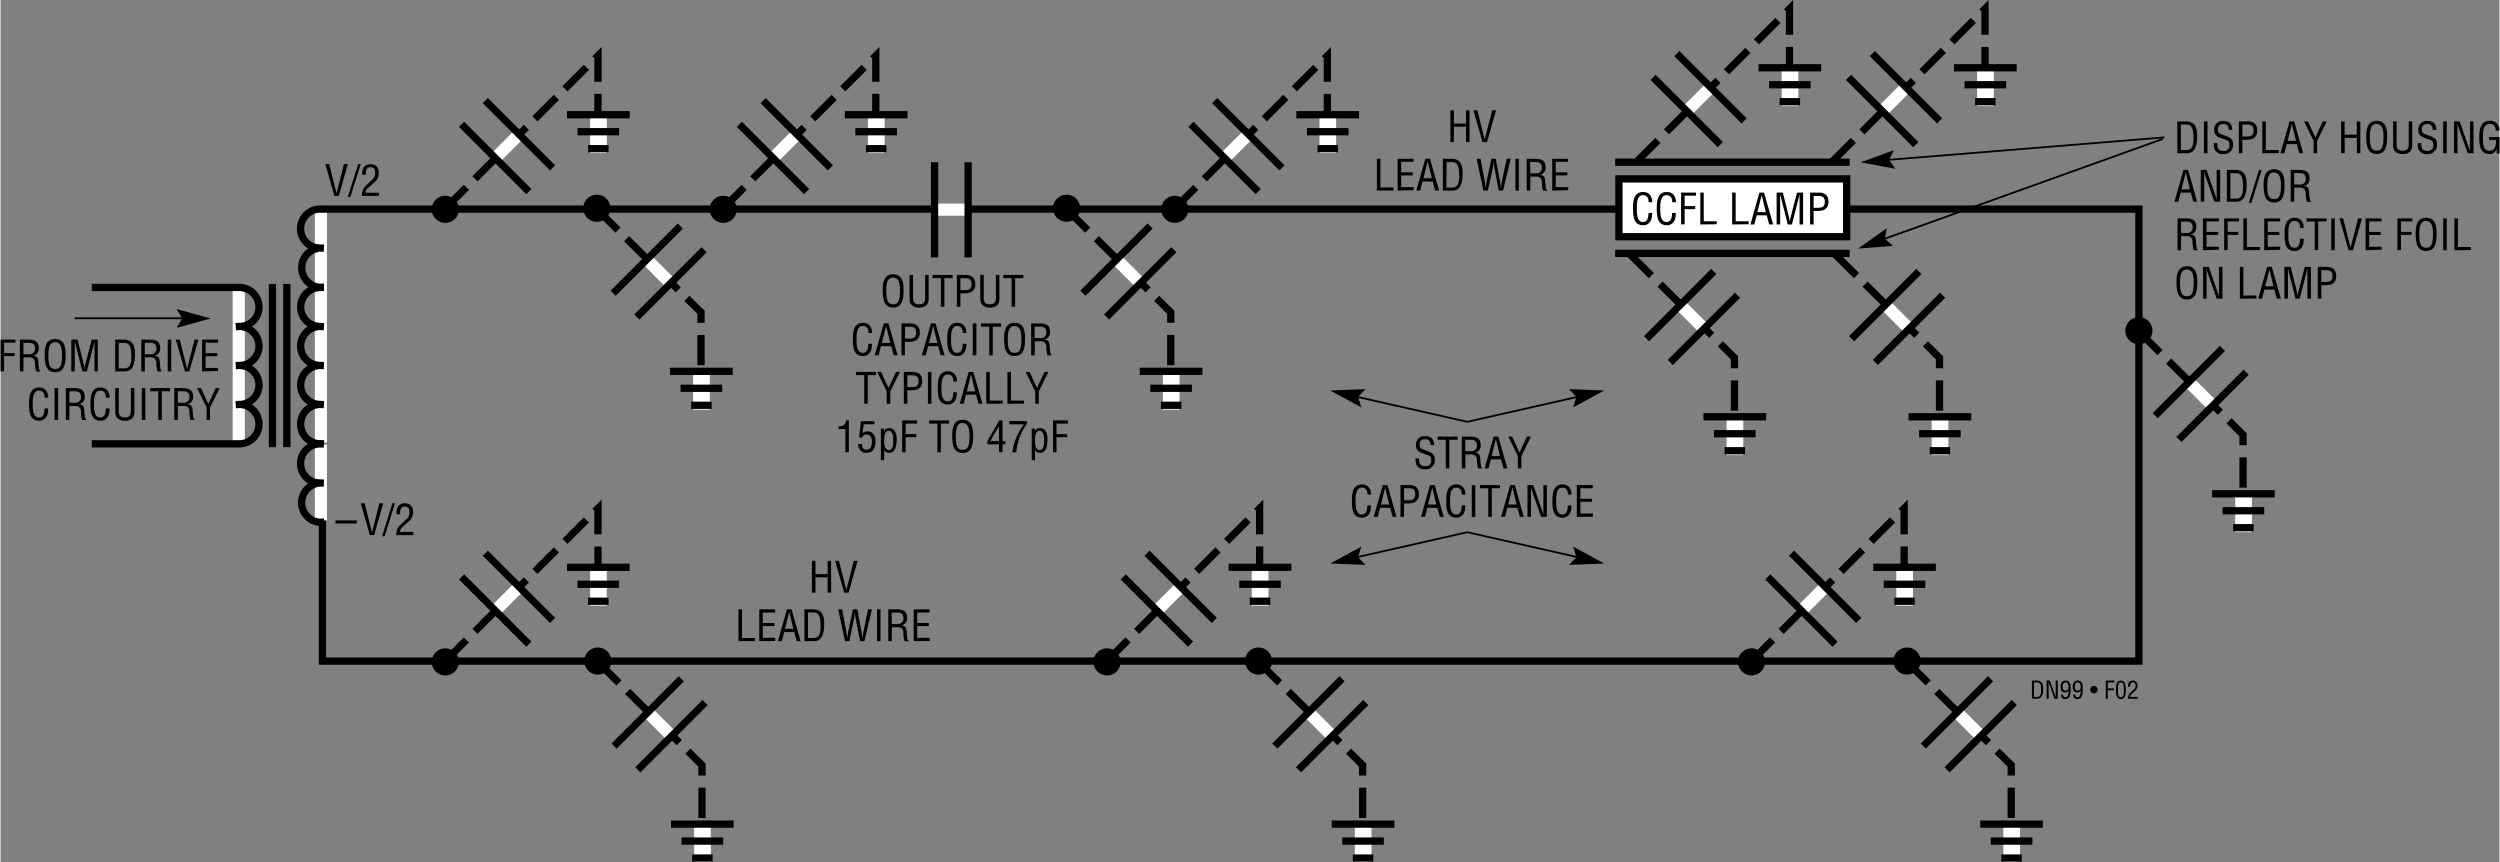 <svg id="a58d54fb-d3f7-4c41-a177-d35962766f56" data-name="a56308df-369d-4fd2-9f9f-f2bf569a56d9" xmlns="http://www.w3.org/2000/svg" width="11.45in" height="3.95in" viewBox="0 0 824.56 284.58"><rect x="0" y="0" width="824.56" height="284.58" fill="#808080" stroke="none"/><line x1="621.66" y1="52.85" x2="714.02" y2="45.32" fill="none" stroke="#000" stroke-width="0.6"/><polygon points="623.16 52.8 624.73 49.55 613.78 53.56 613.78 53.56 625.23 55.69 623.16 52.8 623.16 52.8"/><line x1="620.3" y1="79.29" x2="713.47" y2="45.85" fill="none" stroke="#000" stroke-width="0.6"/><polygon points="621.74 78.85 622.4 75.31 612.88 82.03 612.88 82.03 624.49 81.11 621.74 78.85 621.74 78.85"/><line x1="78.6" y1="145.99" x2="78.6" y2="95.12" fill="none" stroke="#fff" stroke-width="4"/><path d="M30.09,94.85H78.78a6.5,6.5,0,0,1,6.5,6.5h0a6.38,6.38,0,0,1-6.4,6.36h-.1l-1.18.07,1.18-.07a6.5,6.5,0,0,1,6.5,6.5,6.39,6.39,0,0,1-6.4,6.37h-.1l-1.18.07,1.18-.07a6.5,6.5,0,0,1,6.5,6.5h0a6.39,6.39,0,0,1-6.4,6.37h-.1l-1.18.07,1.18-.07a6.5,6.5,0,0,1,0,13H30.09" transform="translate(0 0)" fill="none" stroke="#000" stroke-width="2.4"/><line x1="105.7" y1="145.99" x2="105.7" y2="69.74" fill="none" stroke="#fff" stroke-width="4"/><path d="M106.71,94.85h-1.18a6.5,6.5,0,0,0-6.5,6.5h0a6.38,6.38,0,0,0,6.4,6.36h.1l1.18.07-1.18-.07a6.5,6.5,0,0,0-6.5,6.5,6.38,6.38,0,0,0,6.4,6.37h.1l1.18.07-1.18-.07a6.5,6.5,0,0,0-6.5,6.5h0a6.39,6.39,0,0,0,6.4,6.37h.1l1.18.07-1.18-.07a6.5,6.5,0,0,0,0,13h1.18" transform="translate(0 0)" fill="none" stroke="#000" stroke-width="2.4"/><path d="M105.7,94.37" transform="translate(0 0)" fill="none" stroke="#fff" stroke-width="4"/><path d="M106.71,94.84h-1.18a6.51,6.51,0,0,1,0-13l1.18.07-1.18-.07A6.37,6.37,0,0,1,99,75.56v-.09a6.49,6.49,0,0,1,6.49-6.5h0l1.18.06L105.53,69H705.59V218.15H106.21V171.73" transform="translate(0 0)" fill="none" stroke="#000" stroke-width="2.4"/><line x1="105.7" y1="171.66" x2="105.7" y2="146.74" fill="none" stroke="#fff" stroke-width="4"/><line x1="106.7" y1="172.35" x2="105.53" y2="172.35" fill="none" stroke="#000" stroke-width="2.4"/><path d="M105.7,171.87" transform="translate(0 0)" fill="none" stroke="#fff" stroke-width="4"/><path d="M105.53,146.47l1.18.06-1.18-.06A6.5,6.5,0,0,0,99,153h0a6.37,6.37,0,0,0,6.4,6.36h.1l1.18.07-1.18-.07a6.51,6.51,0,0,0,0,13h1.18" transform="translate(0 0)" fill="none" stroke="#000" stroke-width="2.4"/><line x1="89.72" y1="93.68" x2="89.72" y2="147.55" fill="none" stroke="#000" stroke-width="2.4"/><line x1="94.47" y1="93.68" x2="94.47" y2="147.55" fill="none" stroke="#000" stroke-width="2.4"/><polyline points="146.63 68.9 197.13 18.4 197.13 39.9" fill="none" stroke="#000" stroke-width="2.4" stroke-dasharray="10 4"/><line x1="197.29" y1="37.94" x2="197.29" y2="50.51" fill="none" stroke="#fff" stroke-width="5.5"/><line x1="186.91" y1="37.86" x2="207.59" y2="37.86" fill="none" stroke="#000" stroke-width="2.4"/><line x1="190.39" y1="43.46" x2="204.11" y2="43.46" fill="none" stroke="#000" stroke-width="2.4"/><line x1="193.88" y1="49.06" x2="200.63" y2="49.06" fill="none" stroke="#000" stroke-width="2.4"/><line x1="170.97" y1="44.44" x2="163.28" y2="52.13" fill="none" stroke="#fff" stroke-width="4"/><line x1="182.15" y1="55.39" x2="159.96" y2="33.19" fill="none" stroke="#000" stroke-width="2.4"/><line x1="174.32" y1="63.22" x2="152.12" y2="41.03" fill="none" stroke="#000" stroke-width="2.4"/><line x1="153.63" y1="69.07" x2="140.63" y2="69.07" fill="none"/><line x1="146.76" y1="75.07" x2="146.76" y2="62.95" fill="none"/><path d="M146.76,73.54a4.47,4.47,0,1,0-4.47-4.47A4.47,4.47,0,0,0,146.76,73.54Z" transform="translate(0 0)"/><path d="M146.76,69.07" transform="translate(0 0)"/><polyline points="196.63 68.9 231.13 103.06 231.13 124.56" fill="none" stroke="#000" stroke-width="2.4" stroke-dasharray="10 4"/><line x1="231.29" y1="122.61" x2="231.29" y2="135.18" fill="none" stroke="#fff" stroke-width="5.5"/><line x1="220.91" y1="122.53" x2="241.59" y2="122.53" fill="none" stroke="#000" stroke-width="2.4"/><line x1="224.39" y1="128.12" x2="238.11" y2="128.12" fill="none" stroke="#000" stroke-width="2.4"/><line x1="227.88" y1="133.73" x2="234.63" y2="133.73" fill="none" stroke="#000" stroke-width="2.4"/><line x1="220.97" y1="93.35" x2="213.28" y2="85.66" fill="none" stroke="#fff" stroke-width="4"/><line x1="232.15" y1="82.41" x2="209.96" y2="104.6" fill="none" stroke="#000" stroke-width="2.4"/><line x1="224.32" y1="74.57" x2="202.12" y2="96.77" fill="none" stroke="#000" stroke-width="2.4"/><line x1="203.63" y1="68.72" x2="190.63" y2="68.72" fill="none"/><line x1="196.76" y1="62.72" x2="196.76" y2="74.84" fill="none"/><path d="M196.76,64.25a4.47,4.47,0,1,1-4.47,4.47A4.47,4.47,0,0,1,196.76,64.25Z" transform="translate(0 0)"/><path d="M196.76,68.72" transform="translate(0 0)"/><polyline points="351.63 68.9 386.13 103.06 386.13 124.56" fill="none" stroke="#000" stroke-width="2.4" stroke-dasharray="10 4"/><line x1="386.29" y1="122.61" x2="386.29" y2="135.18" fill="none" stroke="#fff" stroke-width="5.5"/><line x1="375.91" y1="122.53" x2="396.59" y2="122.53" fill="none" stroke="#000" stroke-width="2.4"/><line x1="379.39" y1="128.12" x2="393.11" y2="128.12" fill="none" stroke="#000" stroke-width="2.4"/><line x1="382.88" y1="133.73" x2="389.63" y2="133.73" fill="none" stroke="#000" stroke-width="2.4"/><line x1="375.97" y1="93.35" x2="368.28" y2="85.66" fill="none" stroke="#fff" stroke-width="4"/><line x1="387.15" y1="82.41" x2="364.96" y2="104.6" fill="none" stroke="#000" stroke-width="2.4"/><line x1="379.32" y1="74.57" x2="357.12" y2="96.77" fill="none" stroke="#000" stroke-width="2.4"/><line x1="358.63" y1="68.72" x2="345.63" y2="68.72" fill="none"/><line x1="351.76" y1="62.72" x2="351.76" y2="74.84" fill="none"/><path d="M351.76,64.25a4.47,4.47,0,1,1-4.47,4.47h0A4.47,4.47,0,0,1,351.76,64.25Z" transform="translate(0 0)"/><path d="M351.76,68.72" transform="translate(0 0)"/><polyline points="537.63 83.9 572.13 118.06 572.13 139.56" fill="none" stroke="#000" stroke-width="2.4" stroke-dasharray="10 4"/><line x1="572.29" y1="137.61" x2="572.29" y2="150.18" fill="none" stroke="#fff" stroke-width="5.5"/><line x1="561.91" y1="137.53" x2="582.59" y2="137.53" fill="none" stroke="#000" stroke-width="2.4"/><line x1="565.39" y1="143.12" x2="579.11" y2="143.12" fill="none" stroke="#000" stroke-width="2.4"/><line x1="568.88" y1="148.73" x2="575.63" y2="148.73" fill="none" stroke="#000" stroke-width="2.4"/><line x1="561.97" y1="108.35" x2="554.28" y2="100.66" fill="none" stroke="#fff" stroke-width="4"/><line x1="573.15" y1="97.41" x2="550.96" y2="119.6" fill="none" stroke="#000" stroke-width="2.4"/><line x1="565.32" y1="89.57" x2="543.12" y2="111.77" fill="none" stroke="#000" stroke-width="2.4"/><line x1="544.63" y1="83.72" x2="531.63" y2="83.72" fill="none"/><line x1="537.76" y1="77.72" x2="537.76" y2="89.84" fill="none"/><path d="M537.76,83.72" transform="translate(0 0)"/><polyline points="605.3 83.9 639.8 118.06 639.8 139.56" fill="none" stroke="#000" stroke-width="2.4" stroke-dasharray="10 4"/><line x1="639.96" y1="137.61" x2="639.96" y2="150.18" fill="none" stroke="#fff" stroke-width="5.5"/><line x1="629.58" y1="137.53" x2="650.26" y2="137.53" fill="none" stroke="#000" stroke-width="2.4"/><line x1="633.06" y1="143.12" x2="646.78" y2="143.12" fill="none" stroke="#000" stroke-width="2.4"/><line x1="636.55" y1="148.73" x2="643.3" y2="148.73" fill="none" stroke="#000" stroke-width="2.4"/><line x1="629.64" y1="108.35" x2="621.95" y2="100.66" fill="none" stroke="#fff" stroke-width="4"/><line x1="640.82" y1="97.41" x2="618.62" y2="119.6" fill="none" stroke="#000" stroke-width="2.4"/><line x1="632.98" y1="89.57" x2="610.79" y2="111.77" fill="none" stroke="#000" stroke-width="2.4"/><line x1="612.3" y1="83.72" x2="599.3" y2="83.72" fill="none"/><line x1="605.42" y1="77.72" x2="605.42" y2="89.84" fill="none"/><path d="M605.42,83.72" transform="translate(0 0)"/><polyline points="238.3 68.9 288.8 18.4 288.8 39.9" fill="none" stroke="#000" stroke-width="2.4" stroke-dasharray="10 4"/><line x1="288.96" y1="37.94" x2="288.96" y2="50.51" fill="none" stroke="#fff" stroke-width="5.5"/><line x1="278.58" y1="37.86" x2="299.26" y2="37.86" fill="none" stroke="#000" stroke-width="2.4"/><line x1="282.06" y1="43.46" x2="295.78" y2="43.46" fill="none" stroke="#000" stroke-width="2.4"/><line x1="285.55" y1="49.06" x2="292.3" y2="49.06" fill="none" stroke="#000" stroke-width="2.4"/><line x1="262.64" y1="44.44" x2="254.95" y2="52.13" fill="none" stroke="#fff" stroke-width="4"/><line x1="273.82" y1="55.39" x2="251.62" y2="33.19" fill="none" stroke="#000" stroke-width="2.4"/><line x1="265.98" y1="63.22" x2="243.79" y2="41.03" fill="none" stroke="#000" stroke-width="2.4"/><line x1="245.3" y1="69.07" x2="232.3" y2="69.07" fill="none"/><line x1="238.42" y1="75.07" x2="238.42" y2="62.95" fill="none"/><path d="M238.42,73.54A4.47,4.47,0,1,0,234,69.07,4.47,4.47,0,0,0,238.42,73.54Z" transform="translate(0 0)"/><path d="M238.42,69.07" transform="translate(0 0)"/><polyline points="387.3 68.9 437.8 18.4 437.8 39.9" fill="none" stroke="#000" stroke-width="2.4" stroke-dasharray="10 4"/><line x1="437.96" y1="37.94" x2="437.96" y2="50.51" fill="none" stroke="#fff" stroke-width="5.5"/><line x1="427.58" y1="37.86" x2="448.26" y2="37.86" fill="none" stroke="#000" stroke-width="2.4"/><line x1="431.06" y1="43.46" x2="444.78" y2="43.46" fill="none" stroke="#000" stroke-width="2.4"/><line x1="434.55" y1="49.06" x2="441.3" y2="49.06" fill="none" stroke="#000" stroke-width="2.4"/><line x1="411.64" y1="44.44" x2="403.95" y2="52.13" fill="none" stroke="#fff" stroke-width="4"/><line x1="422.82" y1="55.39" x2="400.62" y2="33.19" fill="none" stroke="#000" stroke-width="2.4"/><line x1="414.98" y1="63.22" x2="392.79" y2="41.03" fill="none" stroke="#000" stroke-width="2.4"/><line x1="394.3" y1="69.07" x2="381.3" y2="69.07" fill="none"/><line x1="387.42" y1="75.07" x2="387.42" y2="62.95" fill="none"/><path d="M387.42,73.54A4.47,4.47,0,1,0,383,69.07h0A4.47,4.47,0,0,0,387.42,73.54Z" transform="translate(0 0)"/><path d="M387.42,69.07" transform="translate(0 0)"/><polyline points="146.63 218.23 197.13 167.73 197.13 189.23" fill="none" stroke="#000" stroke-width="2.4" stroke-dasharray="10 4"/><line x1="197.29" y1="187.27" x2="197.29" y2="199.84" fill="none" stroke="#fff" stroke-width="5.5"/><line x1="186.91" y1="187.19" x2="207.59" y2="187.19" fill="none" stroke="#000" stroke-width="2.4"/><line x1="190.39" y1="192.79" x2="204.11" y2="192.79" fill="none" stroke="#000" stroke-width="2.4"/><line x1="193.88" y1="198.39" x2="200.63" y2="198.39" fill="none" stroke="#000" stroke-width="2.4"/><line x1="170.97" y1="193.77" x2="163.28" y2="201.46" fill="none" stroke="#fff" stroke-width="4"/><line x1="182.15" y1="204.72" x2="159.96" y2="182.52" fill="none" stroke="#000" stroke-width="2.4"/><line x1="174.32" y1="212.56" x2="152.12" y2="190.36" fill="none" stroke="#000" stroke-width="2.4"/><line x1="153.63" y1="218.41" x2="140.63" y2="218.41" fill="none"/><line x1="146.76" y1="224.41" x2="146.76" y2="212.28" fill="none"/><path d="M146.76,222.87a4.47,4.47,0,1,0-4.47-4.46A4.46,4.46,0,0,0,146.76,222.87Z" transform="translate(0 0)"/><path d="M146.76,218.41" transform="translate(0 0)"/><polyline points="364.96 218.23 415.46 167.73 415.46 189.23" fill="none" stroke="#000" stroke-width="2.4" stroke-dasharray="10 4"/><line x1="415.62" y1="187.27" x2="415.62" y2="199.84" fill="none" stroke="#fff" stroke-width="5.5"/><line x1="405.24" y1="187.19" x2="425.92" y2="187.19" fill="none" stroke="#000" stroke-width="2.4"/><line x1="408.73" y1="192.79" x2="422.44" y2="192.79" fill="none" stroke="#000" stroke-width="2.4"/><line x1="412.21" y1="198.39" x2="418.96" y2="198.39" fill="none" stroke="#000" stroke-width="2.4"/><line x1="389.31" y1="193.77" x2="381.62" y2="201.46" fill="none" stroke="#fff" stroke-width="4"/><line x1="400.49" y1="204.72" x2="378.29" y2="182.52" fill="none" stroke="#000" stroke-width="2.4"/><line x1="392.65" y1="212.56" x2="370.45" y2="190.36" fill="none" stroke="#000" stroke-width="2.4"/><line x1="371.97" y1="218.41" x2="358.97" y2="218.41" fill="none"/><line x1="365.09" y1="224.41" x2="365.09" y2="212.28" fill="none"/><path d="M365.09,222.87a4.47,4.47,0,1,0-4.46-4.46h0A4.46,4.46,0,0,0,365.09,222.87Z" transform="translate(0 0)"/><path d="M365.09,218.41" transform="translate(0 0)"/><polyline points="577.63 218.23 628.13 167.73 628.13 189.23" fill="none" stroke="#000" stroke-width="2.4" stroke-dasharray="10 4"/><line x1="628.29" y1="187.27" x2="628.29" y2="199.84" fill="none" stroke="#fff" stroke-width="5.5"/><line x1="617.91" y1="187.19" x2="638.59" y2="187.19" fill="none" stroke="#000" stroke-width="2.4"/><line x1="621.39" y1="192.79" x2="635.11" y2="192.79" fill="none" stroke="#000" stroke-width="2.4"/><line x1="624.88" y1="198.39" x2="631.63" y2="198.39" fill="none" stroke="#000" stroke-width="2.4"/><line x1="601.97" y1="193.77" x2="594.28" y2="201.46" fill="none" stroke="#fff" stroke-width="4"/><line x1="613.15" y1="204.72" x2="590.96" y2="182.52" fill="none" stroke="#000" stroke-width="2.4"/><line x1="605.32" y1="212.56" x2="583.12" y2="190.36" fill="none" stroke="#000" stroke-width="2.4"/><line x1="584.63" y1="218.41" x2="571.63" y2="218.41" fill="none"/><line x1="577.76" y1="224.41" x2="577.76" y2="212.28" fill="none"/><path d="M577.76,222.87a4.47,4.47,0,1,0-4.47-4.46h0A4.47,4.47,0,0,0,577.76,222.87Z" transform="translate(0 0)"/><path d="M577.76,218.41" transform="translate(0 0)"/><polyline points="539.8 53.4 590.3 2.9 590.3 24.4" fill="none" stroke="#000" stroke-width="2.4" stroke-dasharray="10 4"/><line x1="590.46" y1="22.44" x2="590.46" y2="35.01" fill="none" stroke="#fff" stroke-width="5.5"/><line x1="580.08" y1="22.36" x2="600.76" y2="22.36" fill="none" stroke="#000" stroke-width="2.4"/><line x1="583.56" y1="27.96" x2="597.28" y2="27.96" fill="none" stroke="#000" stroke-width="2.4"/><line x1="587.05" y1="33.56" x2="593.8" y2="33.56" fill="none" stroke="#000" stroke-width="2.4"/><line x1="564.14" y1="28.94" x2="556.45" y2="36.63" fill="none" stroke="#fff" stroke-width="4"/><line x1="575.32" y1="39.89" x2="553.12" y2="17.69" fill="none" stroke="#000" stroke-width="2.4"/><line x1="567.48" y1="47.72" x2="545.29" y2="25.53" fill="none" stroke="#000" stroke-width="2.4"/><line x1="546.8" y1="53.57" x2="533.8" y2="53.57" fill="none"/><path d="M539.92,53.57" transform="translate(0 0)"/><polyline points="604.3 53.4 654.8 2.9 654.8 24.4" fill="none" stroke="#000" stroke-width="2.4" stroke-dasharray="10 4"/><line x1="654.96" y1="22.44" x2="654.96" y2="35.01" fill="none" stroke="#fff" stroke-width="5.5"/><line x1="644.58" y1="22.36" x2="665.26" y2="22.36" fill="none" stroke="#000" stroke-width="2.4"/><line x1="648.06" y1="27.96" x2="661.78" y2="27.96" fill="none" stroke="#000" stroke-width="2.4"/><line x1="651.55" y1="33.56" x2="658.3" y2="33.56" fill="none" stroke="#000" stroke-width="2.4"/><line x1="628.64" y1="28.94" x2="620.95" y2="36.63" fill="none" stroke="#fff" stroke-width="4"/><line x1="639.82" y1="39.89" x2="617.62" y2="17.69" fill="none" stroke="#000" stroke-width="2.4"/><line x1="631.98" y1="47.72" x2="609.79" y2="25.53" fill="none" stroke="#000" stroke-width="2.4"/><line x1="611.3" y1="53.57" x2="598.3" y2="53.57" fill="none"/><path d="M604.42,53.57" transform="translate(0 0)"/><path d="M0,122.56v-10.5H4.93v1H1.16v3.44h3.5v1H1.16v5Z" transform="translate(0 0)"/><path d="M7.55,122.56H6.38v-10.5H9.09c2.2,0,3.6.57,3.53,3a2.26,2.26,0,0,1-2,2.29v0c1.36.12,1.7.56,1.86,2,0,.78.12,1.55.23,2.34,0,.19.12.65.4.65v.24H11.74a9.67,9.67,0,0,1-.37-2.67c0-1-.42-2-1.79-2h-2Zm0-5.67H9.38a1.8,1.8,0,0,0,2-1.55,1.61,1.61,0,0,0,0-.38c0-1.81-1.44-1.85-2.22-1.85H7.55Z" transform="translate(0 0)"/><path d="M18.05,111.85c3.07,0,3.44,2.83,3.43,5.24,0,2.91-.39,5.73-3.46,5.73s-3.43-2.82-3.46-5.73C14.56,114.68,14.92,111.85,18.05,111.85ZM18,112.9c-1.79,0-2.24,1.88-2.23,4.21,0,3,.33,4.65,2.26,4.65s2.24-1.61,2.25-4.65c0-2.33-.43-4.21-2.28-4.21Z" transform="translate(0 0)"/><path d="M30.08,112.06h2v10.5H31v-8.65c0-.45,0-.89,0-1.33h0c-.13.61-.22,1-.32,1.41l-2.2,8.57H27l-2.2-8.7c-.1-.36-.18-.71-.31-1.28h0c0,.44,0,.91,0,1.35v8.63H23.35v-10.5h2.06l2.06,8.19a9,9,0,0,1,.22,1.56h0a13.92,13.92,0,0,1,.27-1.57Z" transform="translate(0 0)"/><path d="M37.83,122.56v-10.5h2.88c3.28,0,3.73,2.66,3.65,5.25s-.59,5.25-3.44,5.25Zm1.16-1h1.86c1.71,0,2.41-1.27,2.3-4.41-.08-2.4-.42-4-2.3-4H39Z" transform="translate(0 0)"/><path d="M47.6,122.56H46.44v-10.5h2.7c2.2,0,3.6.57,3.53,3a2.24,2.24,0,0,1-2,2.29v0c1.36.12,1.7.56,1.87,2,0,.78.11,1.55.22,2.34,0,.19.13.65.41.65v.24H51.79a9.67,9.67,0,0,1-.37-2.67c0-1-.42-2-1.79-2h-2Zm0-5.67h1.84a1.8,1.8,0,0,0,2-1.55,2.41,2.41,0,0,0,0-.38c0-1.81-1.45-1.85-2.23-1.85H47.6Z" transform="translate(0 0)"/><path d="M55.16,122.56v-10.5h1.16v10.5Z" transform="translate(0 0)"/><path d="M64,112.06h1.29l-3,10.5H60.84l-3-10.5h1.29l2.43,9.66h0Z" transform="translate(0 0)"/><path d="M66.5,122.56v-10.5h5.25v1H67.66v3.47H71.5v1H67.66v3.88h4.12v1Z" transform="translate(0 0)"/><path d="M14.55,131.21c0-1.25-.44-2.31-1.89-2.31-2,0-2.05,2.87-2.05,4.26s-.08,4.6,2.05,4.6c1.38,0,1.68-1.13,1.82-2.28,0-.24,0-.47.07-.71h1.16c0,.21,0,.43-.05.64a4.08,4.08,0,0,1-.62,2.23,2.67,2.67,0,0,1-2.28,1.18c-3.24,0-3.35-3.13-3.35-5.64s.35-5.33,3.33-5.33c2,0,3,1.48,3,3.36Z" transform="translate(0 0)"/><path d="M17.82,138.56v-10.5H19v10.5Z" transform="translate(0 0)"/><path d="M22.71,138.56H21.55v-10.5h2.7c2.2,0,3.6.57,3.53,3a2.25,2.25,0,0,1-2,2.29v0c1.36.12,1.7.56,1.87,2,0,.78.11,1.55.22,2.34,0,.19.13.65.41.65v.24H26.9a9.67,9.67,0,0,1-.37-2.67c0-1-.42-1.95-1.79-1.95h-2Zm0-5.67h1.83a1.81,1.81,0,0,0,2-1.55,1.61,1.61,0,0,0,0-.38c0-1.81-1.44-1.85-2.22-1.85H22.71Z" transform="translate(0 0)"/><path d="M34.78,131.21c0-1.25-.44-2.31-1.89-2.31-2,0-2.05,2.87-2.05,4.26s-.08,4.6,2.05,4.6c1.38,0,1.68-1.13,1.82-2.28,0-.24,0-.47.07-.71h1.16c0,.21,0,.43,0,.64a4.08,4.08,0,0,1-.62,2.23A2.67,2.67,0,0,1,33,138.82c-3.24,0-3.35-3.13-3.35-5.64s.35-5.33,3.33-5.33c2,0,3,1.48,3,3.36Z" transform="translate(0 0)"/><path d="M37.81,128.06H39v7.55c0,.82.12,2.15,2,2.15s2-1.33,2-2.15v-7.55h1.17v8c0,1.88-1.25,2.79-3.15,2.79s-3.16-.91-3.16-2.79Z" transform="translate(0 0)"/><path d="M46.61,138.56v-10.5h1.16v10.5Z" transform="translate(0 0)"/><path d="M49.34,128.06h6.59v1.05H53.22v9.45H52.05v-9.45H49.34Z" transform="translate(0 0)"/><path d="M58.49,138.56H57.33v-10.5H60c2.2,0,3.6.57,3.53,3a2.24,2.24,0,0,1-2,2.29v0c1.36.12,1.69.56,1.86,2,0,.78.11,1.55.22,2.34,0,.19.13.65.41.65v.24H62.68a9.3,9.3,0,0,1-.36-2.67c0-1-.42-1.95-1.8-1.95h-2Zm0-5.67h1.84a1.8,1.8,0,0,0,2-1.55,1.61,1.61,0,0,0,0-.38c0-1.81-1.44-1.85-2.23-1.85H58.49Z" transform="translate(0 0)"/><path d="M68.57,133.32,71,128.06h1.29l-3.18,6.43v4.07H68v-4.07l-3.15-6.43h1.29Z" transform="translate(0 0)"/><path d="M113.31,54.14h1.29l-3,10.51h-1.44l-3-10.51h1.29l2.42,9.67h0Z" transform="translate(0 0)"/><path d="M114.57,65,118,54.14h.85L115.42,65Z" transform="translate(0 0)"/><path d="M121.22,62.07a2,2,0,0,0-.76,1.53h4.44v1.05h-5.64a5.86,5.86,0,0,1,.42-2.27,3.36,3.36,0,0,1,.82-1.05l2-1.94A2.69,2.69,0,0,0,123.6,57c0-1.06-.37-1.85-1.56-1.85-1.44,0-1.57,1.42-1.54,2.52h-1.16v-.64A3.3,3.3,0,0,1,120,55a2.69,2.69,0,0,1,2.09-.83c1.79,0,2.7,1.19,2.7,2.93a4,4,0,0,1-1.69,3.28Z" transform="translate(0 0)"/><path d="M110.53,171.73h7v1h-7Z" transform="translate(0 0)"/><path d="M125,166.06h1.29l-3,10.5h-1.44l-3-10.5h1.29l2.42,9.66h0Z" transform="translate(0 0)"/><path d="M125.89,176.94l3.4-10.88h.86l-3.41,10.88Z" transform="translate(0 0)"/><path d="M132.54,174a2,2,0,0,0-.76,1.52h4.44v1.05h-5.64a6.13,6.13,0,0,1,.42-2.27,3.81,3.81,0,0,1,.83-1l2-1.93a2.67,2.67,0,0,0,1.09-2.35c0-1.07-.36-1.85-1.55-1.85-1.45,0-1.57,1.41-1.54,2.52h-1.17V169a3.35,3.35,0,0,1,.68-2.11,2.66,2.66,0,0,1,2.08-.82c1.8,0,2.71,1.19,2.71,2.93a4,4,0,0,1-1.7,3.27Z" transform="translate(0 0)"/><path d="M478.4,46.9V36.39h1.16v4.39h4V36.39h1.17V46.9h-1.17V41.83h-4V46.9Z" transform="translate(0 0)"/><path d="M492.19,36.39h1.29l-3,10.51H489l-3-10.51h1.29l2.42,9.67h0Z" transform="translate(0 0)"/><path d="M454.15,62.9V52.39h1.17v9.46h4.28v1Z" transform="translate(0 0)"/><path d="M461,62.9V52.39h5.25v1h-4.09v3.48H466v1h-3.84v3.88h4.12v1Z" transform="translate(0 0)"/><path d="M470.14,52.39h1.54l3,10.51h-1.29l-.83-3H469.2l-.77,3h-1.29Zm.76.84h0l-1.39,5.59h2.78Z" transform="translate(0 0)"/><path d="M475.92,62.9V52.39h2.89c3.28,0,3.72,2.66,3.64,5.25s-.59,5.26-3.43,5.26Zm1.17-1H479c1.71,0,2.41-1.28,2.3-4.42-.09-2.39-.42-4-2.3-4h-1.86Z" transform="translate(0 0)"/><path d="M490.75,62.9h-1.44l-2.24-10.51h1.28l1.38,7.24c.12.72.22,1.45.31,2.43h0c.1-.82.19-1.59.34-2.34l1.54-7.33h1.44l1.39,7.24c.13.7.21,1.4.31,2.43h0c.1-.82.18-1.59.33-2.34L497,52.39h1.29L495.79,62.9h-1.44L493,55.77a19.79,19.79,0,0,1-.31-2.54h0a24.17,24.17,0,0,1-.33,2.54Z" transform="translate(0 0)"/><path d="M499.86,62.9V52.39H501V62.9Z" transform="translate(0 0)"/><path d="M504.75,62.9h-1.16V52.39h2.7c2.2,0,3.6.58,3.53,3a2.25,2.25,0,0,1-2,2.28v0c1.36.13,1.7.56,1.87,2,0,.79.11,1.56.22,2.34,0,.2.13.66.41.66v.24h-1.36a9.69,9.69,0,0,1-.37-2.68c0-1-.42-1.95-1.79-1.95h-2Zm0-5.68h1.83a1.8,1.8,0,0,0,2-1.54,2.54,2.54,0,0,0,0-.39c0-1.81-1.45-1.85-2.23-1.85h-1.64Z" transform="translate(0 0)"/><path d="M512,62.9V52.39h5.25v1h-4.08v3.48H517v1h-3.83v3.88h4.11v1Z" transform="translate(0 0)"/><path d="M267.73,195.56v-10.5h1.17v4.38h4v-4.38h1.16v10.5h-1.16v-5.07h-4v5.07Z" transform="translate(0 0)"/><path d="M281.53,185.06h1.29l-3,10.5h-1.44l-3-10.5h1.28l2.43,9.66h0Z" transform="translate(0 0)"/><path d="M243.49,211.56v-10.5h1.16v9.45h4.28v1.05Z" transform="translate(0 0)"/><path d="M250.36,211.56v-10.5h5.25v1.05h-4.09v3.47h3.84v1h-3.84v3.88h4.12v1.05Z" transform="translate(0 0)"/><path d="M259.48,201.06H261l3,10.5h-1.29l-.82-3h-3.32l-.77,3h-1.29Zm.75.84h0l-1.38,5.59h2.77Z" transform="translate(0 0)"/><path d="M265.26,211.56v-10.5h2.88c3.28,0,3.73,2.66,3.64,5.25s-.58,5.25-3.43,5.25Zm1.16-1.05h1.86c1.71,0,2.41-1.27,2.3-4.41-.08-2.4-.42-4-2.3-4h-1.86Z" transform="translate(0 0)"/><path d="M280.08,211.56h-1.44l-2.24-10.5h1.29l1.37,7.24c.13.71.22,1.44.31,2.42h0c.1-.81.18-1.58.33-2.34l1.54-7.32h1.45l1.38,7.24c.13.7.21,1.4.31,2.42h0c.1-.81.18-1.58.34-2.34l1.52-7.32h1.29l-2.46,10.5h-1.45l-1.4-7.13a19.42,19.42,0,0,1-.31-2.53h0a24,24,0,0,1-.34,2.53Z" transform="translate(0 0)"/><path d="M289.2,211.56v-10.5h1.16v10.5Z" transform="translate(0 0)"/><path d="M294.08,211.56h-1.16v-10.5h2.7c2.2,0,3.6.57,3.53,3a2.24,2.24,0,0,1-2,2.29v0c1.35.12,1.69.56,1.86,2,0,.78.11,1.55.22,2.34,0,.19.13.65.41.65v.24h-1.36a9.3,9.3,0,0,1-.36-2.67c0-1-.42-1.95-1.8-1.95h-2Zm0-5.67h1.84a1.8,1.8,0,0,0,2-1.55,1.61,1.61,0,0,0,0-.38c0-1.81-1.44-1.85-2.23-1.85h-1.64Z" transform="translate(0 0)"/><path d="M301.31,211.56v-10.5h5.25v1.05h-4.09v3.47h3.84v1h-3.84v3.88h4.12v1.05Z" transform="translate(0 0)"/><path d="M718.28,50.56V40.06h2.89c3.27,0,3.72,2.66,3.64,5.25s-.59,5.25-3.43,5.25Zm1.16-1.05h1.87c1.7,0,2.41-1.27,2.29-4.41-.08-2.4-.42-4-2.29-4h-1.87Z" transform="translate(0 0)"/><path d="M727.06,50.56V40.06h1.16v10.5Z" transform="translate(0 0)"/><path d="M735.18,42.82a1.61,1.61,0,0,0-1.27-1.89,1.33,1.33,0,0,0-.4,0c-1.69,0-1.87,1.06-1.87,1.88a1.36,1.36,0,0,0,1,1.42l1.67.63c2,.75,2.35,1.45,2.35,2.83a2.94,2.94,0,0,1-2.73,3.16,3.13,3.13,0,0,1-.53,0,2.86,2.86,0,0,1-2.87-1.67,5.92,5.92,0,0,1-.23-1.92h1.16c-.05,1.55.24,2.53,2,2.53a1.75,1.75,0,0,0,2-1.5,1.83,1.83,0,0,0,0-.33c0-1.6-.65-1.61-1.71-2-.58-.22-1.5-.52-2.06-.81a2.34,2.34,0,0,1-1.25-2.38,2.77,2.77,0,0,1,2.64-2.88h.29c1.92,0,3.1,1,3,3Z" transform="translate(0 0)"/><path d="M738.57,50.56V40.06h2.75a3.6,3.6,0,0,1,2.46.68,3,3,0,0,1,.85,2.25,2.84,2.84,0,0,1-1.48,2.81,8.11,8.11,0,0,1-2.72.31h-.7v4.45Zm1.16-5.5h1.13c1.6,0,2.58-.24,2.57-2.05s-1.08-1.93-2.5-1.9h-1.2Z" transform="translate(0 0)"/><path d="M746.31,50.56V40.06h1.16v9.45h4.29v1.05Z" transform="translate(0 0)"/><path d="M755.3,40.06h1.54l2.95,10.5H758.5l-.82-3h-3.32l-.77,3H752.3Zm.75.84h0l-1.38,5.59h2.77Z" transform="translate(0 0)"/><path d="M763.82,45.32l2.47-5.26h1.29l-3.18,6.43v4.07h-1.17V46.49l-3.15-6.43h1.29Z" transform="translate(0 0)"/><path d="M772.32,50.56V40.06h1.16v4.38h4V40.06h1.17v10.5H777.5V45.49h-4v5.07Z" transform="translate(0 0)"/><path d="M784.08,39.85c3.07,0,3.45,2.83,3.43,5.24,0,2.91-.39,5.73-3.46,5.73s-3.43-2.82-3.46-5.73C780.59,42.68,781,39.85,784.08,39.85Zm-.05,1c-1.8,0-2.25,1.88-2.23,4.21,0,3,.32,4.65,2.25,4.65s2.24-1.61,2.26-4.65C786.32,42.78,785.87,40.9,784,40.9Z" transform="translate(0 0)"/><path d="M789.46,40.06h1.16v7.55c0,.82.12,2.15,2,2.15s2-1.33,2-2.15V40.06h1.16v8c0,1.88-1.25,2.79-3.15,2.79s-3.15-.91-3.15-2.79Z" transform="translate(0 0)"/><path d="M802.48,42.82a1.61,1.61,0,0,0-1.27-1.89,1.35,1.35,0,0,0-.4,0c-1.69,0-1.88,1.06-1.88,1.88a1.38,1.38,0,0,0,1,1.42l1.67.63c2,.75,2.35,1.45,2.35,2.83a3,3,0,0,1-2.73,3.16,3.25,3.25,0,0,1-.54,0,2.88,2.88,0,0,1-2.87-1.67,5.91,5.91,0,0,1-.22-1.92h1.16c0,1.55.24,2.53,2,2.53a1.75,1.75,0,0,0,2-1.5,1.82,1.82,0,0,0,0-.33c0-1.6-.64-1.61-1.71-2-.57-.22-1.49-.52-2-.81a2.33,2.33,0,0,1-1.25-2.38,2.76,2.76,0,0,1,2.63-2.88h.3c1.92,0,3.09,1,3,3Z" transform="translate(0 0)"/><path d="M806,50.56V40.06h1.16v10.5Z" transform="translate(0 0)"/><path d="M814.87,40.06H816v10.5h-1.9l-3-8.4a8.49,8.49,0,0,1-.39-1.58h0c0,.53,0,1.07,0,1.61v8.37h-1.16V40.06h1.89l3,8.6a11.32,11.32,0,0,1,.37,1.15h0c0-.38,0-.79,0-1.18Z" transform="translate(0 0)"/><path d="M824.56,50.65h-.9V49h0a2.34,2.34,0,0,1-2.41,1.81c-3.12,0-3.36-3.11-3.36-5.58s.44-5.39,3.48-5.39a2.94,2.94,0,0,1,3.13,2.73,3.15,3.15,0,0,1,0,.53h-1.18c0-1.29-.56-2.18-1.89-2.21-2.3,0-2.32,2.59-2.32,4.38,0,1.6-.09,4.39,2,4.48s2.35-1.87,2.33-3.54h-2.33v-1h3.5Z" transform="translate(0 0)"/><path d="M720.28,56.06h1.54l3,10.5h-1.29l-.83-3h-3.32l-.77,3h-1.28Zm.76.84h0l-1.39,5.59h2.78Z" transform="translate(0 0)"/><path d="M731.23,56.06h1.17v10.5h-1.91l-2.94-8.4a8.89,8.89,0,0,1-.39-1.58h0c0,.53,0,1.07,0,1.61v8.37H726V56.06h1.9l3,8.6c.12.32.22.66.36,1.15h0c0-.38,0-.79,0-1.18Z" transform="translate(0 0)"/><path d="M734.62,66.56V56.06h2.88c3.28,0,3.73,2.66,3.64,5.25s-.58,5.25-3.43,5.25Zm1.16-1h1.86c1.71,0,2.41-1.27,2.3-4.41-.08-2.4-.42-4-2.3-4h-1.86Z" transform="translate(0 0)"/><path d="M741.84,66.94l3.4-10.88h.86l-3.4,10.88Z" transform="translate(0 0)"/><path d="M750.23,55.85c3.07,0,3.45,2.83,3.43,5.24,0,2.91-.39,5.73-3.46,5.73s-3.43-2.82-3.46-5.73C746.74,58.68,747.11,55.85,750.23,55.85Zm-.06,1c-1.79,0-2.24,1.88-2.22,4.21,0,3,.32,4.65,2.25,4.65s2.24-1.61,2.26-4.65C752.47,58.78,752,56.9,750.17,56.9Z" transform="translate(0 0)"/><path d="M756.84,66.56h-1.17V56.06h2.71c2.2,0,3.6.57,3.53,3a2.26,2.26,0,0,1-2,2.29v0c1.36.12,1.7.56,1.86,2,0,.78.12,1.55.23,2.34,0,.19.12.65.4.65v.24H761a10,10,0,0,1-.36-2.67c0-1-.42-2-1.79-2h-2Zm0-5.67h1.83a1.8,1.8,0,0,0,2-1.55,1.6,1.6,0,0,0,0-.38c0-1.81-1.44-1.85-2.22-1.85h-1.64Z" transform="translate(0 0)"/><path d="M719.5,82.56h-1.16V72.06H721c2.2,0,3.6.57,3.53,3a2.25,2.25,0,0,1-2,2.29v0c1.36.12,1.7.56,1.87,2,0,.78.11,1.55.22,2.34,0,.19.12.65.41.65v.24h-1.36a9.67,9.67,0,0,1-.37-2.67c0-1-.42-2-1.79-2h-2Zm0-5.67h1.83a1.81,1.81,0,0,0,2-1.55,1.61,1.61,0,0,0,0-.38c0-1.81-1.44-1.85-2.22-1.85H719.5Z" transform="translate(0 0)"/><path d="M726.72,82.56V72.06H732v1h-4.09v3.47h3.84v1h-3.84v3.88H732v1Z" transform="translate(0 0)"/><path d="M733.72,82.56V72.06h4.93v1h-3.77v3.44h3.51v1h-3.51v5Z" transform="translate(0 0)"/><path d="M740.06,82.56V72.06h1.17v9.45h4.28v1Z" transform="translate(0 0)"/><path d="M746.94,82.56V72.06h5.25v1H748.1v3.47h3.84v1H748.1v3.88h4.12v1Z" transform="translate(0 0)"/><path d="M758.78,75.21c0-1.25-.43-2.31-1.89-2.31-2,0-2,2.87-2,4.26s-.09,4.6,2,4.6c1.39,0,1.68-1.13,1.82-2.28,0-.24,0-.47.07-.71H760c0,.21,0,.43-.06.64a4,4,0,0,1-.62,2.23A2.66,2.66,0,0,1,757,82.82c-3.23,0-3.35-3.13-3.35-5.64s.35-5.33,3.34-5.33c2,0,3,1.48,3,3.36Z" transform="translate(0 0)"/><path d="M760.89,72.06h6.6v1h-2.72v9.45h-1.16V73.11h-2.72Z" transform="translate(0 0)"/><path d="M769.06,82.56V72.06h1.16v10.5Z" transform="translate(0 0)"/><path d="M777.92,72.06h1.29l-3,10.5h-1.44l-3-10.5H773l2.42,9.66h0Z" transform="translate(0 0)"/><path d="M780.4,82.56V72.06h5.25v1h-4.09v3.47h3.84v1h-3.84v3.88h4.12v1Z" transform="translate(0 0)"/><path d="M790.9,82.56V72.06h4.93v1h-3.77v3.44h3.5v1h-3.5v5Z" transform="translate(0 0)"/><path d="M800.39,71.85c3.07,0,3.45,2.83,3.43,5.24,0,2.91-.39,5.73-3.46,5.73s-3.43-2.82-3.46-5.73C796.9,74.68,797.27,71.85,800.39,71.85Zm-.06,1.05c-1.79,0-2.24,1.88-2.22,4.21,0,3,.32,4.65,2.25,4.65s2.24-1.61,2.26-4.65C802.63,74.78,802.18,72.9,800.33,72.9Z" transform="translate(0 0)"/><path d="M806,82.56V72.06h1.17v10.5Z" transform="translate(0 0)"/><path d="M809.69,82.56V72.06h1.16v9.45h4.28v1Z" transform="translate(0 0)"/><path d="M721.45,87.85c3.06,0,3.44,2.83,3.43,5.24,0,2.91-.4,5.73-3.46,5.73S718,96,718,93.09C718,90.68,718.32,87.85,721.45,87.85Zm-.06,1.05c-1.79,0-2.24,1.88-2.23,4.21,0,3,.32,4.65,2.26,4.65s2.24-1.61,2.25-4.65C723.69,90.78,723.24,88.9,721.39,88.9Z" transform="translate(0 0)"/><path d="M732,88.06h1.17v10.5h-1.91l-2.94-8.4a8.89,8.89,0,0,1-.39-1.58h0c0,.53,0,1.07,0,1.61v8.37h-1.17V88.06h1.89l3,8.6c.12.32.22.66.36,1.15h0c0-.38,0-.79,0-1.18Z" transform="translate(0 0)"/><path d="M738.9,98.56V88.06h1.16v9.45h4.29v1Z" transform="translate(0 0)"/><path d="M747.89,88.06h1.54l3,10.5H751.1l-.83-3H747l-.77,3h-1.29Zm.76.84h0l-1.39,5.59H750Z" transform="translate(0 0)"/><path d="M760.31,88.06h2.05v10.5h-1.17V89.91c0-.45,0-.89,0-1.33h0c-.13.61-.23,1-.33,1.41l-2.2,8.57h-1.38l-2.2-8.7c-.1-.36-.18-.71-.31-1.28h0c0,.44,0,.91,0,1.35v8.63h-1.16V88.06h2.06l2.06,8.19a10.1,10.1,0,0,1,.22,1.56h0c.06-.53.15-1,.26-1.57Z" transform="translate(0 0)"/><path d="M764.62,98.56V88.06h2.76a3.59,3.59,0,0,1,2.45.68,3,3,0,0,1,.85,2.25,2.82,2.82,0,0,1-1.48,2.81,8.05,8.05,0,0,1-2.72.31h-.7v4.45Zm1.16-5.5h1.14c1.59,0,2.57-.24,2.56-2s-1.08-1.93-2.49-1.9h-1.21Z" transform="translate(0 0)"/><path d="M294.56,90.51c3.06,0,3.44,2.83,3.43,5.24,0,2.92-.4,5.73-3.46,5.73s-3.43-2.81-3.46-5.73C291.07,93.34,291.43,90.51,294.56,90.51Zm-.06,1.06c-1.79,0-2.24,1.87-2.23,4.21,0,3,.32,4.65,2.26,4.65s2.24-1.61,2.25-4.65C296.8,93.44,296.35,91.57,294.5,91.57Z" transform="translate(0 0)"/><path d="M299.93,90.72h1.16v7.55c0,.83.13,2.16,2,2.16s2-1.33,2-2.16V90.72h1.16v8c0,1.87-1.24,2.78-3.15,2.78s-3.15-.91-3.15-2.78Z" transform="translate(0 0)"/><path d="M307.56,90.72h6.6v1.06h-2.72v9.45h-1.16V91.78h-2.72Z" transform="translate(0 0)"/><path d="M315.55,101.23V90.72h2.76a3.62,3.62,0,0,1,2.45.69,3,3,0,0,1,.86,2.24,2.83,2.83,0,0,1-1.49,2.82,8,8,0,0,1-2.71.31h-.7v4.45Zm1.17-5.5h1.13c1.6,0,2.58-.24,2.56-2s-1.07-1.93-2.49-1.9h-1.2Z" transform="translate(0 0)"/><path d="M323.27,90.72h1.16v7.55c0,.83.13,2.16,2,2.16s2-1.33,2-2.16V90.72h1.16v8c0,1.87-1.25,2.78-3.15,2.78s-3.15-.91-3.15-2.78Z" transform="translate(0 0)"/><path d="M330.9,90.72h6.59v1.06h-2.71v9.45h-1.17V91.78H330.9Z" transform="translate(0 0)"/><path d="M286.39,109.88c0-1.25-.44-2.31-1.89-2.31-2,0-2.05,2.87-2.05,4.25s-.08,4.61,2.05,4.61c1.38,0,1.68-1.13,1.82-2.28,0-.24,0-.48.07-.72h1.16c0,.21,0,.44-.06.65a4,4,0,0,1-.61,2.23,2.67,2.67,0,0,1-2.29,1.17c-3.23,0-3.34-3.12-3.34-5.63s.35-5.34,3.33-5.34c2,0,3,1.49,3,3.37Z" transform="translate(0 0)"/><path d="M291.44,106.72H293l3,10.51h-1.29l-.83-3H290.5l-.77,3h-1.29Zm.76.85h0l-1.39,5.58h2.77Z" transform="translate(0 0)"/><path d="M297.28,117.23V106.72H300a3.65,3.65,0,0,1,2.45.69,2.93,2.93,0,0,1,.85,2.24,2.84,2.84,0,0,1-1.48,2.82,8.08,8.08,0,0,1-2.72.31h-.7v4.45Zm1.16-5.5h1.13c1.6,0,2.58-.24,2.57-2s-1.08-1.93-2.5-1.9h-1.2Z" transform="translate(0 0)"/><path d="M307,106.72h1.54l2.95,10.51h-1.29l-.82-3h-3.32l-.77,3H304Zm.75.85h0l-1.39,5.58h2.77Z" transform="translate(0 0)"/><path d="M317.52,109.88c0-1.25-.43-2.31-1.89-2.31-2,0-2,2.87-2,4.25s-.09,4.61,2,4.61c1.39,0,1.68-1.13,1.82-2.28,0-.24,0-.48.07-.72h1.16c0,.21,0,.44-.05.65a4,4,0,0,1-.62,2.23,2.66,2.66,0,0,1-2.28,1.17c-3.24,0-3.35-3.12-3.35-5.63s.35-5.34,3.34-5.34c2,0,3,1.49,3,3.37Z" transform="translate(0 0)"/><path d="M320.8,117.23V106.72H322v10.51Z" transform="translate(0 0)"/><path d="M323.53,106.72h6.59v1.06h-2.71v9.45h-1.17v-9.45h-2.71Z" transform="translate(0 0)"/><path d="M334.63,106.51c3.07,0,3.45,2.83,3.43,5.24,0,2.92-.39,5.73-3.46,5.73s-3.43-2.81-3.46-5.73C331.14,109.34,331.51,106.51,334.63,106.51Zm-.06,1.06c-1.79,0-2.24,1.87-2.22,4.21,0,3,.32,4.65,2.25,4.65s2.24-1.61,2.26-4.65c0-2.34-.44-4.21-2.29-4.21Z" transform="translate(0 0)"/><path d="M341.24,117.23h-1.17V106.72h2.71c2.2,0,3.6.58,3.53,3a2.26,2.26,0,0,1-2,2.29v0c1.36.13,1.69.56,1.86,2,.05.79.11,1.56.23,2.34,0,.2.12.66.4.66v.24h-1.36a10.07,10.07,0,0,1-.36-2.68c0-1-.42-1.94-1.79-1.94h-2Zm0-5.67h1.83a1.8,1.8,0,0,0,2-1.55,1.7,1.7,0,0,0,0-.39c0-1.8-1.44-1.84-2.22-1.84h-1.64Z" transform="translate(0 0)"/><path d="M282.27,122.72h6.6v1.06h-2.72v9.45H285v-9.45h-2.72Z" transform="translate(0 0)"/><path d="M293,128l2.47-5.27h1.29l-3.18,6.43v4.08h-1.17v-4.08l-3.15-6.43h1.29Z" transform="translate(0 0)"/><path d="M298.05,133.23V122.72h2.76a3.65,3.65,0,0,1,2.45.69,2.93,2.93,0,0,1,.85,2.24,2.84,2.84,0,0,1-1.48,2.82,8.05,8.05,0,0,1-2.72.31h-.7v4.45Zm1.16-5.5h1.13c1.6,0,2.58-.24,2.57-2s-1.08-1.93-2.5-1.9h-1.2Z" transform="translate(0 0)"/><path d="M306,133.23V122.72h1.16v10.51Z" transform="translate(0 0)"/><path d="M314.4,125.88c0-1.25-.43-2.31-1.89-2.31-2,0-2.05,2.87-2.05,4.25s-.08,4.61,2.05,4.61c1.39,0,1.68-1.13,1.82-2.28,0-.24,0-.48.07-.72h1.16c0,.21,0,.44-.05.65a4.08,4.08,0,0,1-.62,2.23,2.66,2.66,0,0,1-2.28,1.17c-3.24,0-3.35-3.12-3.35-5.63s.35-5.34,3.33-5.34c2,0,3,1.49,3,3.37Z" transform="translate(0 0)"/><path d="M319.45,122.72H321l3,10.51h-1.29l-.83-3h-3.32l-.77,3h-1.28Zm.76.85h0l-1.39,5.58h2.78Z" transform="translate(0 0)"/><path d="M325.25,133.23V122.72h1.16v9.46h4.29v1Z" transform="translate(0 0)"/><path d="M332.25,133.23V122.72h1.16v9.46h4.29v1Z" transform="translate(0 0)"/><path d="M342,128l2.46-5.27h1.29l-3.18,6.43v4.08h-1.16v-4.08l-3.15-6.43h1.29Z" transform="translate(0 0)"/><path d="M278.75,141.58h-2.24v-.91c1.5,0,2.32-.31,2.49-1.95h.91v10.51h-1.16Z" transform="translate(0 0)"/><path d="M284.28,146.48c-.06,1.13.36,1.91,1.55,1.91s1.68-1.23,1.68-2.54-.26-2.46-1.75-2.46a1.49,1.49,0,0,0-1.47,1h-1l.61-5.41h4.47V140h-3.53l-.46,3.08,0,0a2,2,0,0,1,1.66-.76c1.94,0,2.68,1.62,2.68,3.33,0,1.87-.69,3.77-2.86,3.77a2.56,2.56,0,0,1-2.81-2.27,3.19,3.19,0,0,1,0-.69Z" transform="translate(0 0)"/><path d="M291.59,151.86h-1.11V141.44h1.06v.87h0a1.87,1.87,0,0,1,1.61-1.08c2,0,2.55,2,2.55,3.59,0,2.21-.39,4.62-2.49,4.62a1.81,1.81,0,0,1-1.63-1h0Zm1.47-9.69c-1.45,0-1.47,2.05-1.47,3.15s0,3.18,1.48,3.18c1.15,0,1.51-1.2,1.51-3.3C294.58,144.17,294.47,142.17,293.06,142.17Z" transform="translate(0 0)"/><path d="M297.51,149.23V138.72h4.93v1.06h-3.77v3.44h3.5v1.05h-3.5v5Z" transform="translate(0 0)"/><path d="M306.4,138.72H313v1.06h-2.71v9.45h-1.17v-9.45H306.4Z" transform="translate(0 0)"/><path d="M317.5,138.51c3.07,0,3.45,2.83,3.43,5.24,0,2.92-.39,5.73-3.46,5.73s-3.43-2.81-3.46-5.73C314,141.34,314.38,138.51,317.5,138.51Zm-.06,1.06c-1.79,0-2.24,1.87-2.22,4.21,0,3,.32,4.65,2.25,4.65s2.24-1.61,2.26-4.65c0-2.34-.44-4.21-2.29-4.21Z" transform="translate(0 0)"/><path d="M329.55,138.72h1.07v6.84h.94v1.05h-.94v2.62h-1.16v-2.62h-3.83v-1.08Zm-3,6.84h2.9v-5h0Z" transform="translate(0 0)"/><path d="M332.86,138.93h5.77v1a18.33,18.33,0,0,0-3.46,9.33h-1.3a19.1,19.1,0,0,1,3.79-9.24h-4.8Z" transform="translate(0 0)"/><path d="M341.36,151.86h-1.11V141.44h1.06v.87h0a1.87,1.87,0,0,1,1.61-1.08c2,0,2.55,2,2.55,3.59,0,2.21-.39,4.62-2.49,4.62a1.81,1.81,0,0,1-1.63-1h0Zm1.47-9.69c-1.45,0-1.47,2.05-1.47,3.15s-.05,3.18,1.48,3.18c1.15,0,1.51-1.2,1.51-3.3C344.35,144.17,344.24,142.17,342.83,142.17Z" transform="translate(0 0)"/><path d="M347.28,149.23V138.72h4.93v1.06h-3.77v3.44h3.5v1.05h-3.5v5Z" transform="translate(0 0)"/><line x1="446.45" y1="184.1" x2="483.98" y2="175.61" fill="none" stroke="#000" stroke-width="0.6"/><polygon points="447.93 183.83 449.01 180.39 438.75 185.93 438.75 185.93 450.39 186.4 447.93 183.83 447.93 183.83"/><line x1="521.48" y1="184.1" x2="483.95" y2="175.61" fill="none" stroke="#000" stroke-width="0.6"/><polygon points="520 183.83 518.91 180.39 529.17 185.93 529.17 185.93 517.54 186.4 520 183.83 520 183.83"/><line x1="446.45" y1="130.69" x2="483.98" y2="139.19" fill="none" stroke="#000" stroke-width="0.6"/><polygon points="447.93 130.96 449.01 134.4 438.75 128.86 438.75 128.86 450.39 128.39 447.93 130.96 447.93 130.96"/><line x1="521.48" y1="130.69" x2="483.95" y2="139.19" fill="none" stroke="#000" stroke-width="0.6"/><polygon points="520 130.96 518.91 134.4 529.17 128.86 529.17 128.86 517.54 128.39 520 130.96 520 130.96"/><path d="M471.78,146.82a1.6,1.6,0,0,0-1.27-1.89,1.33,1.33,0,0,0-.4,0c-1.69,0-1.87,1.06-1.87,1.88a1.36,1.36,0,0,0,1,1.42l1.67.63c2,.75,2.35,1.45,2.35,2.83a2.94,2.94,0,0,1-2.73,3.16,3.13,3.13,0,0,1-.53,0,2.86,2.86,0,0,1-2.87-1.67,5.92,5.92,0,0,1-.23-1.92h1.17c-.06,1.55.23,2.53,2,2.53a1.75,1.75,0,0,0,2-1.5,1.83,1.83,0,0,0,0-.33c0-1.6-.65-1.61-1.71-2-.58-.22-1.5-.52-2.06-.81a2.36,2.36,0,0,1-1.25-2.38,2.77,2.77,0,0,1,2.64-2.88H470c1.92,0,3.1,1,3,3Z" transform="translate(0 0)"/><path d="M474.17,144.06h6.6v1.05h-2.72v9.45h-1.16v-9.45h-2.72Z" transform="translate(0 0)"/><path d="M483.33,154.56h-1.16v-10.5h2.7c2.2,0,3.6.57,3.53,3a2.25,2.25,0,0,1-2,2.29v0c1.36.12,1.7.56,1.87,2,0,.78.11,1.55.22,2.34,0,.19.13.65.41.65v.24h-1.36a9.67,9.67,0,0,1-.37-2.67c0-1-.42-1.95-1.79-1.95h-2Zm0-5.67h1.83a1.8,1.8,0,0,0,2-1.55,2.38,2.38,0,0,0,0-.38c0-1.81-1.45-1.85-2.23-1.85h-1.64Z" transform="translate(0 0)"/><path d="M492.67,144.06h1.54l3,10.5h-1.28l-.83-3h-3.32l-.77,3h-1.29Zm.75.84h0L492,150.49h2.77Z" transform="translate(0 0)"/><path d="M501.19,149.32l2.47-5.26H505l-3.18,6.43v4.07h-1.16v-4.07l-3.16-6.43h1.29Z" transform="translate(0 0)"/><path d="M451.05,163.21c0-1.25-.44-2.31-1.89-2.31-2,0-2.05,2.87-2.05,4.26s-.08,4.6,2.05,4.6c1.38,0,1.68-1.13,1.82-2.28,0-.24,0-.47.07-.71h1.16c0,.21,0,.43-.06.64a4,4,0,0,1-.61,2.23,2.68,2.68,0,0,1-2.29,1.18c-3.23,0-3.34-3.13-3.34-5.64s.35-5.33,3.33-5.33c2,0,3,1.48,3,3.36Z" transform="translate(0 0)"/><path d="M456.1,160.06h1.54l3,10.5h-1.29l-.83-3h-3.32l-.77,3H453.1Zm.76.84h0l-1.39,5.59h2.78Z" transform="translate(0 0)"/><path d="M461.94,170.56v-10.5h2.76a3.59,3.59,0,0,1,2.45.68A3,3,0,0,1,468,163a2.84,2.84,0,0,1-1.48,2.81,8.05,8.05,0,0,1-2.72.31h-.7v4.45Zm1.16-5.5h1.13c1.6,0,2.58-.24,2.57-2.05s-1.08-1.93-2.49-1.9H463.1Z" transform="translate(0 0)"/><path d="M471.67,160.06h1.54l3,10.5h-1.28l-.83-3h-3.32l-.77,3h-1.29Zm.75.84h0L471,166.49h2.77Z" transform="translate(0 0)"/><path d="M482.18,163.21c0-1.25-.43-2.31-1.89-2.31-2,0-2,2.87-2,4.26s-.09,4.6,2,4.6c1.39,0,1.68-1.13,1.82-2.28,0-.24.05-.47.07-.71h1.17c0,.21,0,.43-.06.64a4,4,0,0,1-.62,2.23,2.66,2.66,0,0,1-2.28,1.18c-3.24,0-3.35-3.13-3.35-5.64s.35-5.33,3.34-5.33c2,0,3,1.48,3,3.36Z" transform="translate(0 0)"/><path d="M485.46,170.56v-10.5h1.16v10.5Z" transform="translate(0 0)"/><path d="M488.19,160.06h6.59v1.05h-2.71v9.45H490.9v-9.45h-2.71Z" transform="translate(0 0)"/><path d="M498.13,160.06h1.54l2.95,10.5h-1.28l-.83-3h-3.32l-.77,3h-1.29Zm.75.84h0l-1.39,5.59h2.77Z" transform="translate(0 0)"/><path d="M509.08,160.06h1.16v10.5h-1.9l-2.95-8.4a8.49,8.49,0,0,1-.39-1.58h0c0,.53,0,1.07,0,1.61v8.37h-1.16v-10.5h1.89l3,8.6a11.32,11.32,0,0,1,.37,1.15h0c0-.38,0-.79,0-1.18Z" transform="translate(0 0)"/><path d="M517.2,163.21c0-1.25-.44-2.31-1.89-2.31-2,0-2,2.87-2,4.26s-.08,4.6,2,4.6c1.38,0,1.68-1.13,1.82-2.28,0-.24,0-.47.07-.71h1.16c0,.21,0,.43-.06.64a4,4,0,0,1-.61,2.23,2.68,2.68,0,0,1-2.29,1.18c-3.23,0-3.34-3.13-3.34-5.64s.35-5.33,3.33-5.33c2,0,3,1.48,3,3.36Z" transform="translate(0 0)"/><path d="M520.13,170.56v-10.5h5.26v1.05H521.3v3.47h3.84v1H521.3v3.88h4.12v1.05Z" transform="translate(0 0)"/><path d="M670.29,230.56v-6h1.65c1.87,0,2.13,1.52,2.08,3s-.34,3-2,3Zm.67-.6H672c1,0,1.38-.73,1.31-2.52,0-1.36-.24-2.28-1.31-2.28H671Z" transform="translate(0 0)"/><path d="M678.13,224.56h.67v6h-1.09l-1.68-4.8a4.55,4.55,0,0,1-.22-.9h0c0,.3,0,.62,0,.92v4.78h-.67v-6h1.08l1.71,4.91c.07.19.12.38.2.66h0c0-.22,0-.45,0-.67Z" transform="translate(0 0)"/><path d="M683.08,227.35c0,1.24-.05,3.33-1.78,3.33a1.31,1.31,0,0,1-1.4-1.24v-.19h.68c0,.54.23.83.8.83,1,0,1-1.69,1-2.32h0a1.19,1.19,0,0,1-1.1.73c-1.07,0-1.54-.86-1.54-1.83,0-1.28.68-2.1,1.59-2.1C683,224.56,683.08,226.12,683.08,227.35Zm-1.71-2.19c-.75,0-.92.77-.92,1.38s.16,1.35.93,1.35,1-.62,1-1.25-.19-1.48-1-1.48Z" transform="translate(0 0)"/><path d="M687.08,227.35c0,1.24-.05,3.33-1.78,3.33a1.31,1.31,0,0,1-1.4-1.24v-.19h.68c0,.54.23.83.8.83,1,0,1-1.69,1-2.32h0a1.19,1.19,0,0,1-1.1.73c-1.07,0-1.54-.86-1.54-1.83,0-1.28.68-2.1,1.59-2.1C687,224.56,687.08,226.12,687.08,227.35Zm-1.71-2.19c-.75,0-.92.77-.92,1.38s.16,1.35.93,1.35,1-.62,1-1.25-.19-1.48-1-1.48Z" transform="translate(0 0)"/><path d="M690.74,228.79a1.23,1.23,0,1,1,1.22-1.24h0A1.23,1.23,0,0,1,690.74,228.79Z" transform="translate(0 0)"/><path d="M694.67,230.56v-6h2.81v.6h-2.15v2h2v.6h-2v2.83Z" transform="translate(0 0)"/><path d="M698,227.61c0-1.12.07-3.05,1.63-3.05s1.64,1.91,1.64,3.05c0,1.36-.07,3.07-1.64,3.07S698,228.68,698,227.61Zm1.63,2.47c1,0,1-1.42,1-2.57,0-.85.09-2.27-1-2.35s-.94,1.8-.94,2.35c0,1.15-.16,2.57.94,2.57Z" transform="translate(0 0)"/><path d="M703.1,229.09a1.1,1.1,0,0,0-.43.87h2.54v.6H702a3.56,3.56,0,0,1,.24-1.29,2.12,2.12,0,0,1,.47-.6l1.15-1.11a1.52,1.52,0,0,0,.62-1.34c0-.61-.21-1.06-.89-1.06s-.89.81-.88,1.44H702v-.36a1.89,1.89,0,0,1,.38-1.2,1.55,1.55,0,0,1,1.2-.48,1.48,1.48,0,0,1,1.55,1.4,2.62,2.62,0,0,1,0,.28,2.29,2.29,0,0,1-1,1.87Z" transform="translate(0 0)"/><line x1="308.36" y1="69.18" x2="319.23" y2="69.18" fill="none" stroke="#fff" stroke-width="4"/><line x1="308.19" y1="53.53" x2="308.19" y2="84.93" fill="none" stroke="#000" stroke-width="2.4"/><line x1="319.27" y1="53.53" x2="319.27" y2="84.93" fill="none" stroke="#000" stroke-width="2.4"/><line x1="610.16" y1="53.53" x2="532.77" y2="53.53" fill="none" stroke="#000" stroke-width="2.4"/><line x1="610.16" y1="83.61" x2="532.77" y2="83.61" fill="none" stroke="#000" stroke-width="2.4"/><rect x="534.02" y="59.03" width="75.14" height="19.08" fill="#fff" stroke="#000" stroke-width="2.4"/><path d="M543.81,66.71c0-1.25-.44-2.31-1.89-2.31-2,0-2,2.87-2,4.26s-.08,4.6,2,4.6c1.38,0,1.68-1.13,1.82-2.28,0-.24,0-.47.07-.71H545c0,.21,0,.43-.06.64a4,4,0,0,1-.61,2.23A2.68,2.68,0,0,1,542,74.32c-3.23,0-3.34-3.13-3.34-5.64s.35-5.33,3.33-5.33c2,0,3,1.48,3,3.36Z" transform="translate(0 0)"/><path d="M551.59,66.71c0-1.25-.43-2.31-1.89-2.31-2,0-2.05,2.87-2.05,4.26s-.08,4.6,2.05,4.6c1.39,0,1.68-1.13,1.82-2.28,0-.24,0-.47.07-.71h1.16c0,.21,0,.43,0,.64a4.08,4.08,0,0,1-.62,2.23,2.67,2.67,0,0,1-2.28,1.18c-3.24,0-3.35-3.13-3.35-5.64s.35-5.33,3.33-5.33c2,0,3,1.48,3,3.36Z" transform="translate(0 0)"/><path d="M554.53,74.06V63.56h4.93v1h-3.77v3.44h3.5v1h-3.5v5Z" transform="translate(0 0)"/><path d="M560.87,74.06V63.56H562V73h4.29v1Z" transform="translate(0 0)"/><path d="M571.37,74.06V63.56h1.16V73h4.29v1Z" transform="translate(0 0)"/><path d="M580.36,63.56h1.54l3,10.5h-1.29l-.83-3h-3.32l-.77,3h-1.29Zm.76.84h0L579.7,70h2.77Z" transform="translate(0 0)"/><path d="M592.78,63.56h2v10.5h-1.16V65.41c0-.45,0-.89,0-1.33h0c-.12.61-.22,1-.32,1.41l-2.2,8.57h-1.38l-2.2-8.7c-.1-.36-.19-.71-.31-1.28h0c0,.44,0,.91,0,1.35v8.63h-1.16V63.56h2.05l2.06,8.19a9,9,0,0,1,.23,1.56h0a13.89,13.89,0,0,1,.26-1.57Z" transform="translate(0 0)"/><path d="M597.09,74.06V63.56h2.76a3.59,3.59,0,0,1,2.45.68,3,3,0,0,1,.85,2.25,2.84,2.84,0,0,1-1.48,2.81,8.05,8.05,0,0,1-2.72.31h-.7v4.45Zm1.16-5.5h1.14c1.59,0,2.57-.24,2.56-2s-1.08-1.93-2.49-1.9h-1.21Z" transform="translate(0 0)"/><line x1="61.44" y1="105.02" x2="24.44" y2="105.02" fill="none" stroke="#000" stroke-width="0.6"/><polygon points="59.94 105.09 58.12 101.98 69.35 105.09 69.35 105.09 58.12 108.14 59.94 105.09 59.94 105.09"/><polyline points="705.46 109.3 739.96 143.47 739.96 164.97" fill="none" stroke="#000" stroke-width="2.4" stroke-dasharray="10 4"/><line x1="740.12" y1="163.01" x2="740.12" y2="175.58" fill="none" stroke="#fff" stroke-width="5.5"/><line x1="729.74" y1="162.93" x2="750.42" y2="162.93" fill="none" stroke="#000" stroke-width="2.4"/><line x1="733.22" y1="168.53" x2="746.94" y2="168.53" fill="none" stroke="#000" stroke-width="2.4"/><line x1="736.7" y1="174.13" x2="743.45" y2="174.13" fill="none" stroke="#000" stroke-width="2.4"/><line x1="729.8" y1="133.76" x2="722.11" y2="126.07" fill="none" stroke="#fff" stroke-width="4"/><line x1="740.98" y1="122.82" x2="718.78" y2="145.01" fill="none" stroke="#000" stroke-width="2.4"/><line x1="733.14" y1="114.98" x2="710.95" y2="137.18" fill="none" stroke="#000" stroke-width="2.4"/><line x1="712.46" y1="109.13" x2="699.46" y2="109.13" fill="none"/><line x1="705.58" y1="103.13" x2="705.58" y2="115.25" fill="none"/><path d="M705.58,104.66a4.47,4.47,0,1,1-4.46,4.47A4.47,4.47,0,0,1,705.58,104.66Z" transform="translate(0 0)"/><path d="M705.58,109.13" transform="translate(0 0)"/><polyline points="628.96 218.3 663.46 252.47 663.46 273.97" fill="none" stroke="#000" stroke-width="2.4" stroke-dasharray="10 4"/><line x1="663.62" y1="272.01" x2="663.62" y2="284.58" fill="none" stroke="#fff" stroke-width="5.5"/><line x1="653.24" y1="271.93" x2="673.92" y2="271.93" fill="none" stroke="#000" stroke-width="2.4"/><line x1="656.72" y1="277.53" x2="670.44" y2="277.53" fill="none" stroke="#000" stroke-width="2.4"/><line x1="660.2" y1="283.13" x2="666.95" y2="283.13" fill="none" stroke="#000" stroke-width="2.4"/><line x1="653.3" y1="242.76" x2="645.61" y2="235.07" fill="none" stroke="#fff" stroke-width="4"/><line x1="664.48" y1="231.82" x2="642.28" y2="254.01" fill="none" stroke="#000" stroke-width="2.4"/><line x1="656.64" y1="223.98" x2="634.45" y2="246.18" fill="none" stroke="#000" stroke-width="2.4"/><line x1="635.96" y1="218.13" x2="622.96" y2="218.13" fill="none"/><line x1="629.08" y1="212.13" x2="629.08" y2="224.25" fill="none"/><path d="M629.08,213.66a4.47,4.47,0,1,1-4.46,4.47A4.47,4.47,0,0,1,629.08,213.66Z" transform="translate(0 0)"/><path d="M629.08,218.13" transform="translate(0 0)"/><polyline points="414.95 218.3 449.45 252.47 449.45 273.97" fill="none" stroke="#000" stroke-width="2.4" stroke-dasharray="10 4"/><line x1="449.62" y1="272.01" x2="449.62" y2="284.58" fill="none" stroke="#fff" stroke-width="5.5"/><line x1="439.24" y1="271.93" x2="459.92" y2="271.93" fill="none" stroke="#000" stroke-width="2.4"/><line x1="442.72" y1="277.53" x2="456.44" y2="277.53" fill="none" stroke="#000" stroke-width="2.4"/><line x1="446.2" y1="283.13" x2="452.95" y2="283.13" fill="none" stroke="#000" stroke-width="2.4"/><line x1="439.3" y1="242.76" x2="431.61" y2="235.07" fill="none" stroke="#fff" stroke-width="4"/><line x1="450.48" y1="231.82" x2="428.28" y2="254.01" fill="none" stroke="#000" stroke-width="2.4"/><line x1="442.64" y1="223.98" x2="420.45" y2="246.18" fill="none" stroke="#000" stroke-width="2.4"/><line x1="421.96" y1="218.13" x2="408.96" y2="218.13" fill="none"/><line x1="415.08" y1="212.13" x2="415.08" y2="224.25" fill="none"/><path d="M415.08,213.66a4.47,4.47,0,1,1-4.46,4.47A4.47,4.47,0,0,1,415.08,213.66Z" transform="translate(0 0)"/><path d="M415.08,218.13" transform="translate(0 0)"/><polyline points="196.96 218.3 231.46 252.47 231.46 273.97" fill="none" stroke="#000" stroke-width="2.4" stroke-dasharray="10 4"/><line x1="231.62" y1="272.01" x2="231.62" y2="284.58" fill="none" stroke="#fff" stroke-width="5.5"/><line x1="221.24" y1="271.93" x2="241.92" y2="271.93" fill="none" stroke="#000" stroke-width="2.4"/><line x1="224.72" y1="277.53" x2="238.44" y2="277.53" fill="none" stroke="#000" stroke-width="2.4"/><line x1="228.2" y1="283.13" x2="234.95" y2="283.13" fill="none" stroke="#000" stroke-width="2.4"/><line x1="221.3" y1="242.76" x2="213.61" y2="235.07" fill="none" stroke="#fff" stroke-width="4"/><line x1="232.48" y1="231.82" x2="210.28" y2="254.01" fill="none" stroke="#000" stroke-width="2.4"/><line x1="224.64" y1="223.98" x2="202.45" y2="246.18" fill="none" stroke="#000" stroke-width="2.4"/><line x1="203.96" y1="218.13" x2="190.96" y2="218.13" fill="none"/><line x1="197.08" y1="212.13" x2="197.08" y2="224.25" fill="none"/><path d="M197.08,213.66a4.47,4.47,0,1,1-4.46,4.47A4.47,4.47,0,0,1,197.08,213.66Z" transform="translate(0 0)"/><path d="M197.08,218.13" transform="translate(0 0)"/></svg>
